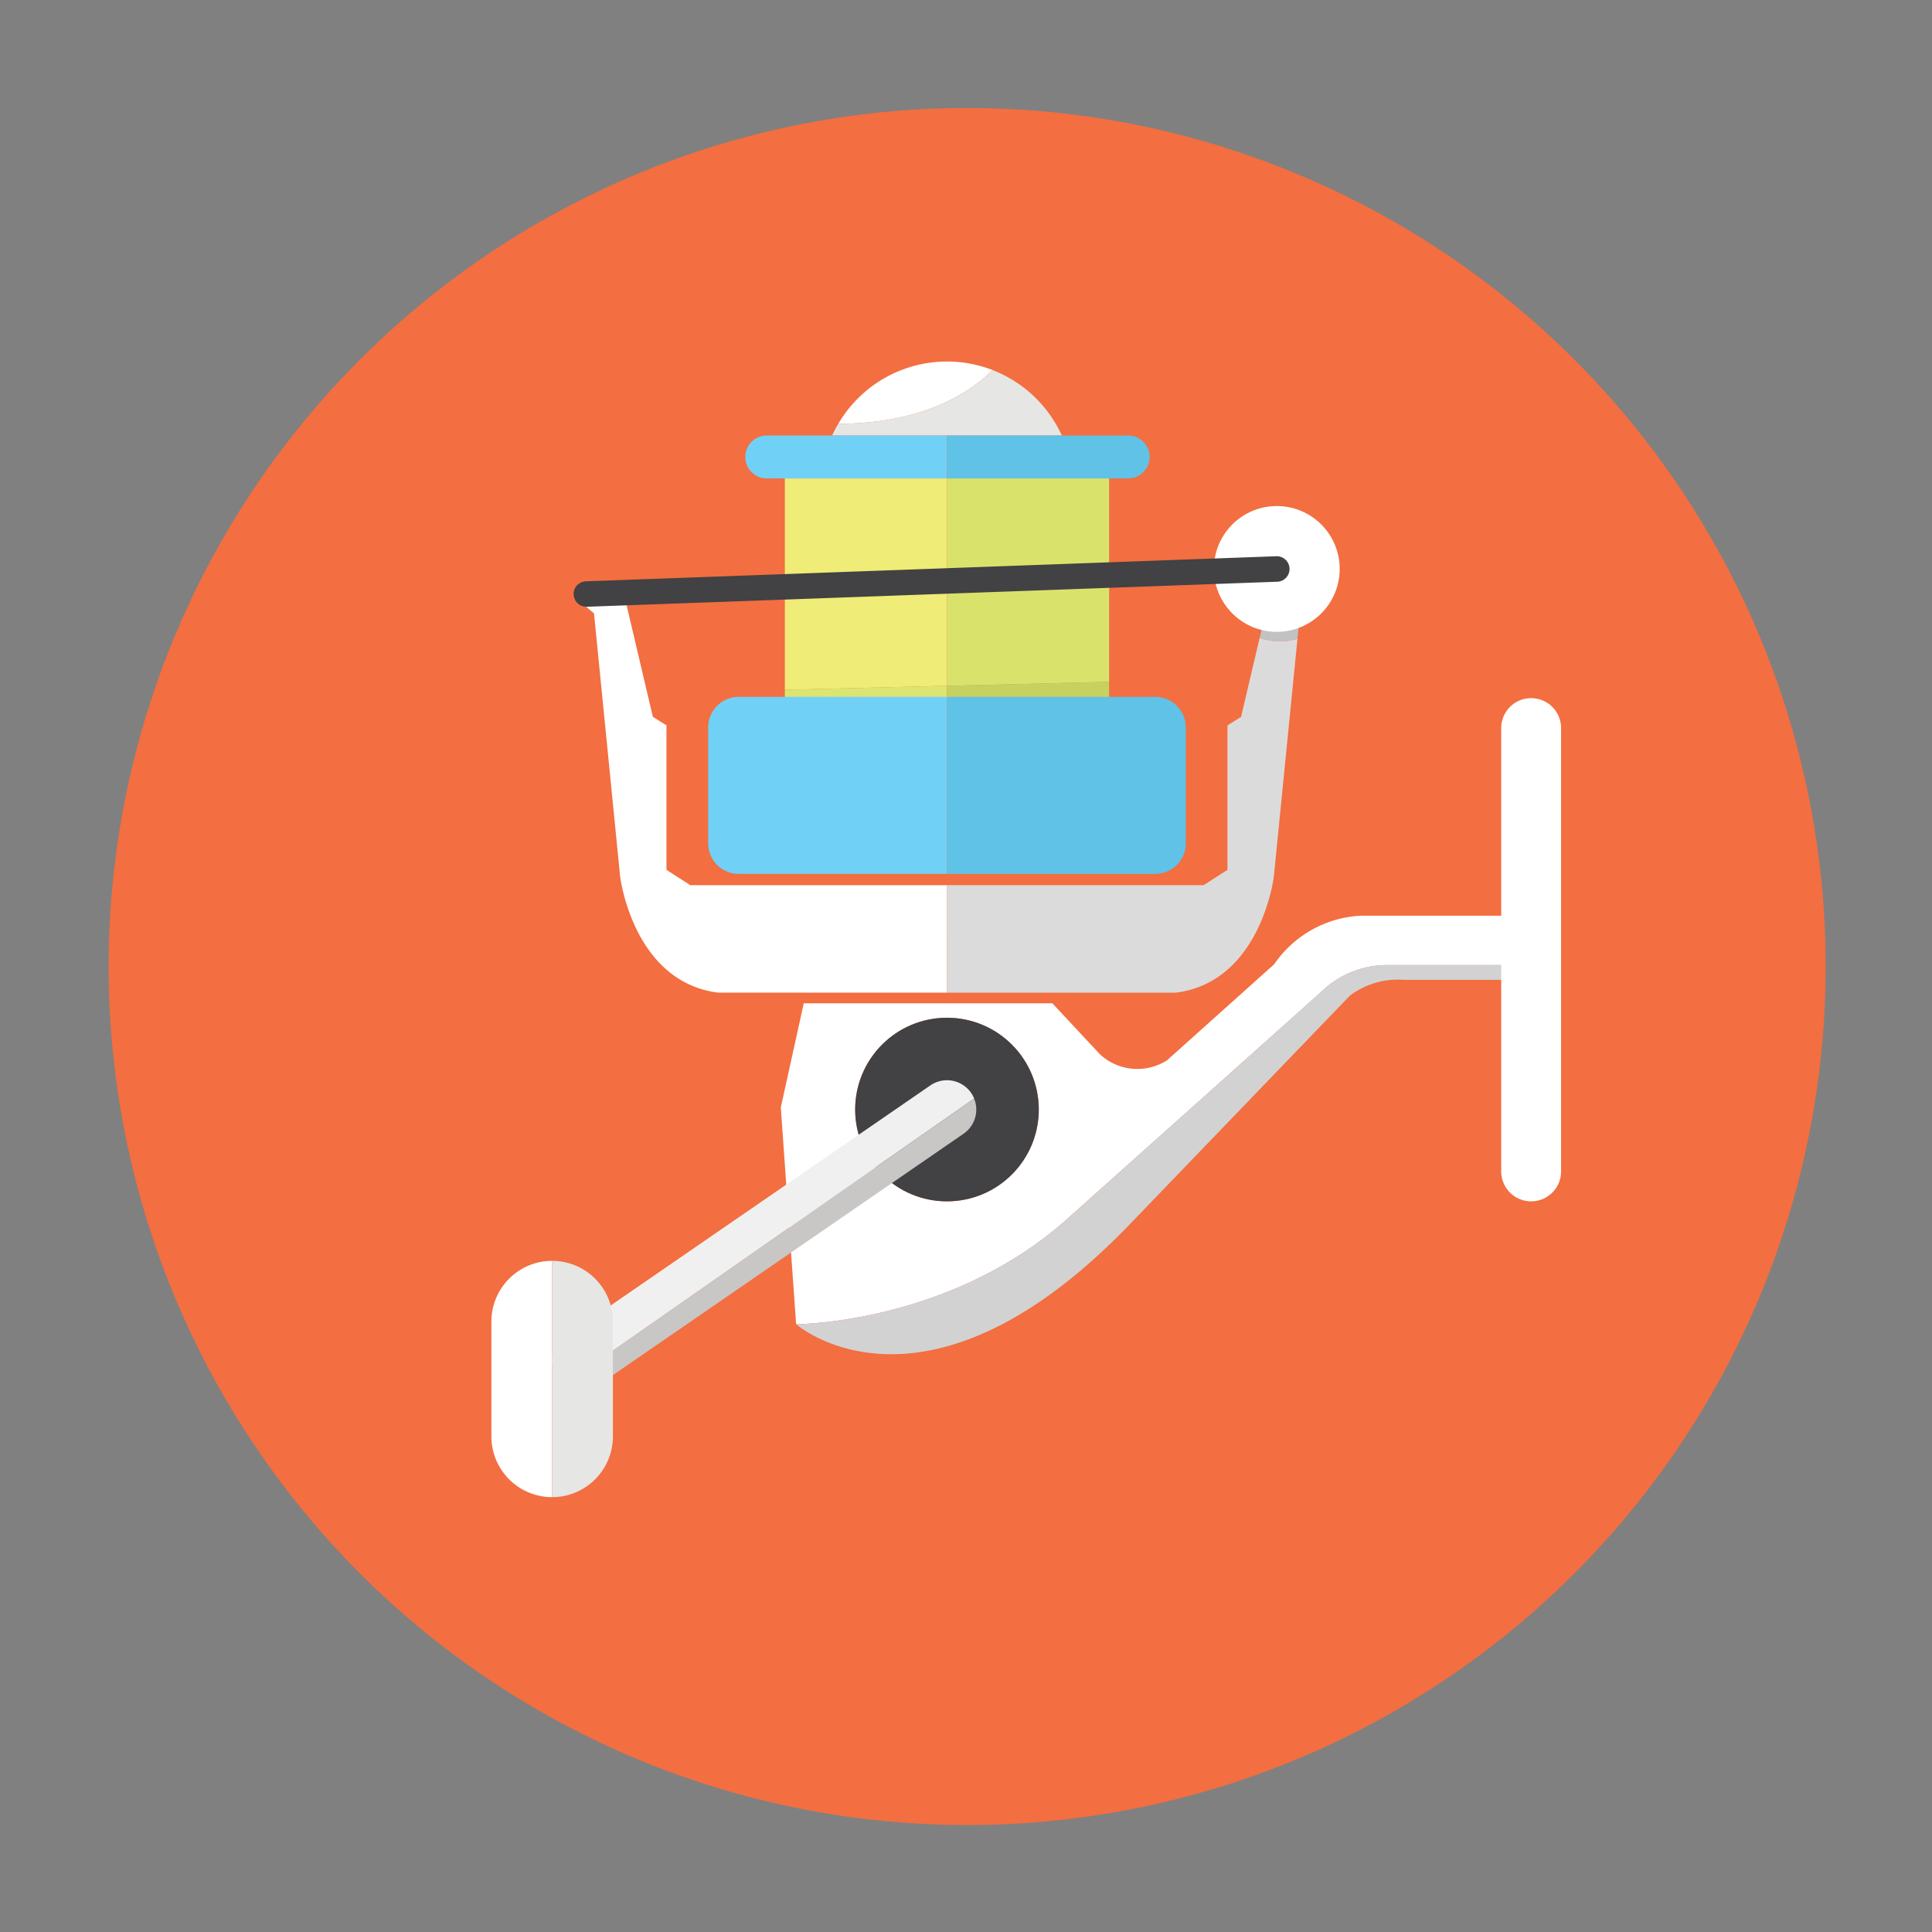 <svg id="Layer_1" data-name="Layer 1" xmlns="http://www.w3.org/2000/svg" viewBox="0 0 147 147"><rect x="0" y="0" width="147" height="147" fill="#808080" stroke="none"/><title>icons_faq</title><circle cx="73.588" cy="73.54" r="65.323" fill="#f36e40"/><path d="M52.521,67.348,50.71,66.184V55.189l-1.035-.647-2.2-9.345a1.925,1.925,0,0,0-2.862.986l.583.485L47.185,66.7s.97,8.019,7.47,8.828h17.4V67.348Z" fill="#fff"/><path d="M103.485,69.676a8.5,8.5,0,0,0-6.533,3.687L88.8,80.671a4.189,4.189,0,0,1-5.108-.453l-3.622-3.88H61.155l-1.746,7.923,1.165,16.492s11.945,0,20.968-8.312L100.46,75.529a7.219,7.219,0,0,1,5.174-2.1h9.1V69.676ZM72.053,91.407a6.985,6.985,0,1,1,6.984-6.985A6.985,6.985,0,0,1,72.053,91.407Z" fill="#fff"/><circle cx="72.053" cy="84.422" r="6.985" fill="#424143"/><path d="M105.633,73.427a7.219,7.219,0,0,0-5.174,2.1L81.542,92.441c-9.023,8.312-20.968,8.312-20.968,8.312s9.8,8.634,25.449-7.664l16.686-17.333a6.064,6.064,0,0,1,4.14-1.2h7.891V73.427Z" fill="#d2d2d2"/><path d="M73.89,83.157a2.231,2.231,0,0,0-3.1-.573l-27.81,19.143a2.228,2.228,0,0,0-.06,3.632l31.2-21.774A2.211,2.211,0,0,0,73.89,83.157Z" fill="#f1f0f0"/><path d="M42.917,105.36a2.231,2.231,0,0,0,2.59.044L73.318,86.26a2.23,2.23,0,0,0,.8-2.674Z" fill="#c8c7c6"/><path d="M37.387,100.558v8.733a4.624,4.624,0,0,0,4.623,4.623V95.934A4.624,4.624,0,0,0,37.387,100.558Z" fill="#fff"/><path d="M42.01,95.934v17.98a4.624,4.624,0,0,0,4.624-4.623v-8.733A4.624,4.624,0,0,0,42.01,95.934Z" fill="#e6e6e5"/><path d="M116.5,91.407a2.277,2.277,0,0,1-2.277-2.277V55.4A2.277,2.277,0,0,1,116.5,53.12h0a2.277,2.277,0,0,1,2.278,2.277V89.13a2.277,2.277,0,0,1-2.278,2.277Z" fill="#fff"/><polygon points="72.053 36.4 59.716 36.4 59.716 52.482 72.053 52.18 72.053 36.4" fill="#efec77"/><polygon points="59.716 52.482 59.716 53.377 72.053 53.377 72.053 52.18 59.716 52.482" fill="#dce571"/><polygon points="84.389 51.879 84.389 36.4 72.053 36.4 72.053 52.18 84.389 51.879" fill="#d9e36c"/><polygon points="72.053 52.18 72.053 53.377 84.389 53.377 84.389 51.879 72.053 52.18" fill="#c7d160"/><path d="M56.21,53.022a2.329,2.329,0,0,0-2.329,2.328v8.815a2.329,2.329,0,0,0,2.329,2.328H72.053V53.022Z" fill="#71d0f6"/><path d="M87.9,53.022H72.053V66.494H87.9a2.328,2.328,0,0,0,2.328-2.328V55.351A2.328,2.328,0,0,0,87.9,53.022Z" fill="#5fc2e6"/><path d="M99.49,46.183a1.924,1.924,0,0,0-2.861-.986l-.786,3.338a4.556,4.556,0,0,0,2.875.063l.191-1.93Z" fill="#c2c2c2"/><path d="M95.843,48.535l-1.414,6.007-1.034.647V66.184l-1.81,1.164H72.052v8.182h17.4c6.5-.809,7.47-8.828,7.47-8.828l1.8-18.1A4.556,4.556,0,0,1,95.843,48.535Z" fill="#dcdbdb"/><circle cx="97.147" cy="43.289" r="4.786" fill="#fff"/><path d="M43.644,45.2a.97.97,0,0,1,.935-.969l52.533-1.908a.97.97,0,0,1,.07,1.939L44.65,46.166a.97.97,0,0,1-1-.934Z" fill="#424143"/><path d="M72.052,27.508a9.591,9.591,0,0,0-8.271,4.738c6.211-.025,9.791-2.171,11.749-4.087A9.562,9.562,0,0,0,72.052,27.508Z" fill="#fff"/><path d="M80.794,33.135a9.641,9.641,0,0,0-5.264-4.976c-1.958,1.915-5.538,4.062-11.749,4.087a9.543,9.543,0,0,0-.47.889Z" fill="#e6e6e5"/><path d="M58.3,33.135a1.633,1.633,0,0,0,0,3.265H72.052V33.135Z" fill="#71d0f6"/><path d="M85.8,33.135H72.052V36.4H85.8a1.633,1.633,0,1,0,0-3.265Z" fill="#5fc2e6"/></svg>